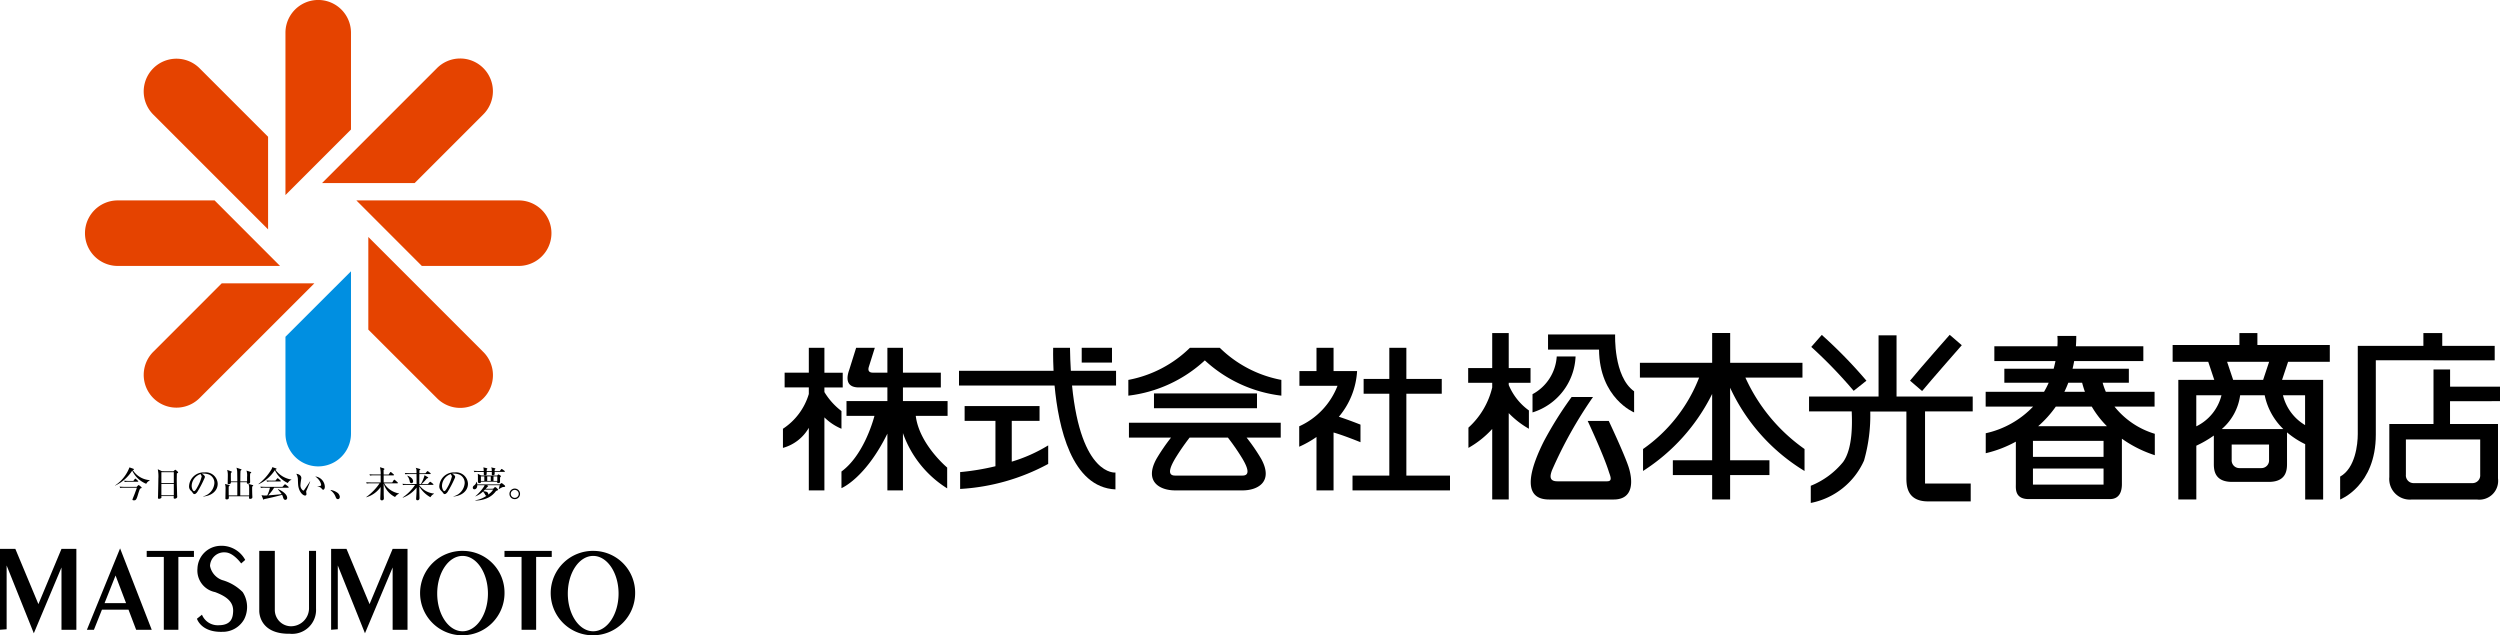 <svg xmlns="http://www.w3.org/2000/svg" width="218.397" height="55.5" viewBox="0 0 218.397 55.5">
  <g id="グループ_9961" data-name="グループ 9961" transform="translate(-60.603 -26.25)">
    <g id="グループ_9960" data-name="グループ 9960">
      <g id="グループ_8967" data-name="グループ 8967">
        <g id="グループ_8967-2" data-name="グループ 8967" transform="translate(15659 8596.75)">
          <g id="グループ_8964" data-name="グループ 8964" transform="translate(-15742.262 -9024.228)">
            <path id="パス_4102" data-name="パス 4102" d="M227.4,488.953h-3.9v-1.189h3.31v-1.291H223.5V484.3h-1.359v2.172h-1.264c-.407,0-.439-.252-.353-.52l.519-1.652h-1.631l-.608,1.939c-.186.513-.409,1.524.844,1.524h2.493v1.189h-3.572v1.295h2.443c-.181.68-1.033,3.5-2.883,4.862v1.453s2.074-.836,4.012-4.761v4.957H223.5v-5.005a9.353,9.353,0,0,0,3.864,4.829v-1.817s-2.443-2.034-2.744-4.517H227.4v-1.295Z" transform="translate(-0.755 -0.19)"/>
            <path id="パス_4103" data-name="パス 4103" d="M217.374,491.375v-1.549a5.978,5.978,0,0,1-1.49-1.658v-.4h1.6v-1.291h-1.6V484.3h-1.362v2.172h-2.113v1.291h2.113v.576a5.507,5.507,0,0,1-2.26,3.035v1.672a3.753,3.753,0,0,0,2.26-1.755v5.466h1.362v-6.377a4.7,4.7,0,0,0,1.49.993Z" transform="translate(0 -0.19)"/>
            <path id="パス_4104" data-name="パス 4104" d="M243.636,486.309h-3.949c-.039-.623-.066-1.291-.076-2.008h-1.47s-.024.807.034,2.008h-8.26V487.6h8.349c.333,3.6,1.472,8.89,5.318,9.072V495.2s-3.007.328-3.792-7.6h3.845v-1.292Z" transform="translate(-2.273 -0.19)"/>
            <path id="パス_4105" data-name="パス 4105" d="M244.864,484.3h-2.645v1.292h2.645V484.3Z" transform="translate(-3.857 -0.19)"/>
            <path id="パス_4106" data-name="パス 4106" d="M234.538,491.436h2.428v-1.294h-6.545v1.294h2.692V495.4a21.464,21.464,0,0,1-3.085.512v1.472a18.327,18.327,0,0,0,7.693-2.186v-1.62A13.517,13.517,0,0,1,234.538,495v-3.564Z" transform="translate(-2.287 -0.942)"/>
            <path id="パス_4107" data-name="パス 4107" d="M249.465,488.877v1.292h9v-1.292Z" transform="translate(-4.79 -0.779)"/>
            <path id="パス_4108" data-name="パス 4108" d="M254.882,484.3h-2.606a10.43,10.43,0,0,1-5.382,2.806v1.376a11.888,11.888,0,0,0,6.683-3.081,11.9,11.9,0,0,0,6.685,3.081v-1.376a10.42,10.42,0,0,1-5.38-2.806Z" transform="translate(-4.459 -0.19)"/>
            <path id="パス_4109" data-name="パス 4109" d="M252.259,493.114H255.6a20.006,20.006,0,0,1,1.279,1.858c.3.517.8,1.459,0,1.459h-5.9c-.809,0-.3-.943-.005-1.459a20.356,20.356,0,0,1,1.279-1.858Zm-5.305,0h3.678a16.723,16.723,0,0,0-1.274,1.858c-1.106,2.015.321,2.754,1.627,2.754h5.9c1.3,0,2.729-.739,1.623-2.754a16.153,16.153,0,0,0-1.276-1.858h2.982v-1.3H246.954v1.3Z" transform="translate(-4.466 -1.158)"/>
            <path id="パス_4110" data-name="パス 4110" d="M274.076,495.464v-7.147h3.092v-1.294h-3.092V484.3h-1.489v2.722h-2.244v1.294h2.244v7.147h-3.215v1.294h8.516v-1.294Z" transform="translate(-7.353 -0.19)"/>
            <path id="パス_4111" data-name="パス 4111" d="M269.379,491.013s-1.019-.408-1.887-.688a6.783,6.783,0,0,0,1.592-3.993h-2.056V484.3h-1.491v2.031h-1.492v1.292h3.327a6.411,6.411,0,0,1-3.344,3.536v1.784a8.988,8.988,0,0,0,1.509-.851v4.665h1.491V491.7c.942.27,2.352.849,2.352.849v-1.535Z" transform="translate(-6.665 -0.19)"/>
            <path id="パス_4112" data-name="パス 4112" d="M284.512,482.824h-1.443v3.058h-2.1v1.29h2.1v.405a6.868,6.868,0,0,1-2.078,3.509v1.769a8.3,8.3,0,0,0,2.078-1.655v6.159h1.443v-7.542a7.782,7.782,0,0,0,1.762,1.367v-1.6a5.194,5.194,0,0,1-1.762-2.225v-.188h1.905v-1.29h-1.905v-3.058Z" transform="translate(-8.846 0)"/>
            <path id="パス_4113" data-name="パス 4113" d="M294.838,482.965h-5.863v1.319h4.455c.037,4.255,3.065,5.491,3.065,5.491V487.93c-1.819-1.3-1.657-4.965-1.657-4.965Z" transform="translate(-9.876 -0.018)"/>
            <path id="パス_4114" data-name="パス 4114" d="M291.181,485.173h-1.646a4.023,4.023,0,0,1-2.115,3.292v1.594a5.348,5.348,0,0,0,3.761-4.886Z" transform="translate(-9.676 -0.302)"/>
            <path id="パス_4115" data-name="パス 4115" d="M294.059,491.323h-1.844s1.39,2.967,1.844,4.422c.124.391.369.854-.148.854h-4.348c-.762,0-.617-.536-.469-.954a37.461,37.461,0,0,1,3.588-6.412h-1.869a32.223,32.223,0,0,0-2.431,3.883c-.909,1.818-2.238,5.073.467,5.073h5.634c1.8,0,1.666-1.707,1.316-2.812s-1.742-4.053-1.742-4.053Z" transform="translate(-9.653 -0.825)"/>
            <path id="パス_4116" data-name="パス 4116" d="M312.57,494.871v-1.918a15.384,15.384,0,0,1-5.167-6.24h4.986v-1.293h-6.315v-2.6H304.5v2.6h-6.311v1.293h5.173a13.608,13.608,0,0,1-4.9,6.24v1.918a16.875,16.875,0,0,0,6.037-6.728v5.793h-3.433v1.294H304.5v2.13h1.569v-2.13h3.435v-1.294h-3.435V487.6a16.715,16.715,0,0,0,6.5,7.272Z" transform="translate(-11.063 0)"/>
            <path id="パス_4117" data-name="パス 4117" d="M329.445,489.7V488.4h-6.654v-5.348H321.22V488.4h-6.073V489.7h3.728c.037.951.112,3.232-.76,4.427a7.011,7.011,0,0,1-2.817,2.068v1.5a6.443,6.443,0,0,0,4.651-3.7,14.377,14.377,0,0,0,.546-4.288h3.156v5.715c0,.643-.036,2.138,1.9,2.138h3.719v-1.56h-3.99V489.7Z" transform="translate(-13.246 -0.03)"/>
            <path id="パス_4118" data-name="パス 4118" d="M319.078,487.892l1.111-.883a40.829,40.829,0,0,0-3.9-4l-.919,1.048a40.713,40.713,0,0,1,3.7,3.832Z" transform="translate(-13.275 -0.024)"/>
            <path id="パス_4119" data-name="パス 4119" d="M329.795,483.909,328.738,483s-2.433,2.751-3.465,4.005l1.054.908c.814-.983,3.468-4.006,3.468-4.006Z" transform="translate(-14.55 -0.023)"/>
            <path id="パス_4120" data-name="パス 4120" d="M337.438,491a9.495,9.495,0,0,0,1.543-1.713h3.145A8.385,8.385,0,0,0,343.451,491Zm5.716,2.677h-6.168v-1.4h6.168v1.4Zm0,2.421h-6.168v-1.4h6.168v1.4Zm-3.079-8.9h1.207c.071.275.152.538.244.793h-1.794c.125-.253.238-.517.343-.793Zm7.551,4.462a7.116,7.116,0,0,1-3.515-2.375h3.5v-1.294h-4.258a6.061,6.061,0,0,1-.279-.793h2.29v-1.222h-4.917c.053-.216.1-.44.139-.667h6.043v-1.295h-5.89c.02-.291.031-.591.031-.9h-1.647a6.7,6.7,0,0,1,0,.9h-5.509v1.295h5.339c-.043.212-.095.436-.157.667h-4.309V487.2h3.874a7.835,7.835,0,0,1-.406.793h-5.1v1.294h4.143a8.133,8.133,0,0,1-4.136,2.326v1.745a10.274,10.274,0,0,0,2.63-1.011v3.712c0,.392-.1,1.306,1.128,1.306h7.079c.909,0,1.057-.762,1.057-1.306v-3.969a10.573,10.573,0,0,0,2.875,1.441v-1.87Z" transform="translate(-15.525 -0.037)"/>
            <path id="パス_4121" data-name="パス 4121" d="M381.9,485.206v-1.262h-4.582v-1.12h-1.648v1.12h-5.732v7.705c0,.89-.213,2.976-1.54,3.714v2s3.116-1.191,3.116-5.662v-6.5Z" transform="translate(-20.101 0)"/>
            <path id="パス_4122" data-name="パス 4122" d="M381.269,495.669a.674.674,0,0,1-.678.734h-5.137a.673.673,0,0,1-.676-.734v-3.077h6.491v3.077ZM383,489.243v-1.267h-4.361v-1.5H377.19v4.763h-3.86v4.635a1.8,1.8,0,0,0,1.941,1.963H381a1.643,1.643,0,0,0,1.824-1.844v-4.754h-4.191v-1.993Z" transform="translate(-20.737 -0.47)"/>
            <path id="パス_4123" data-name="パス 4123" d="M359.508,486.915h-2.617l-.53-1.582h3.673l-.526,1.582Zm3.666,3.948a4.19,4.19,0,0,1-1.932-2.605h1.932v2.605Zm-7.28.348a4.707,4.707,0,0,0,1.607-2.953h2.145a5.694,5.694,0,0,0,1.63,2.953Zm4.132,2.676a.67.67,0,0,1-.673.734h-1.915a.673.673,0,0,1-.676-.734v-1.324h3.265v1.324Zm-6.356-2.914v-2.715h2.2a4.113,4.113,0,0,1-2.2,2.715Zm11.664-5.641v-1.466h-6.326v-1.043h-1.571v1.043h-5.833v1.466h3.109l.528,1.582H352.1v10.449h1.573v-4.7a9.538,9.538,0,0,0,1.53-.887v2.476c0,.564.073,1.573,1.6,1.573h3.193c1.525,0,1.6-1.01,1.6-1.573V491.5a7.428,7.428,0,0,0,1.587,1.029v4.838h1.569V486.915h-3.59l.528-1.582Z" transform="translate(-17.94 0)"/>
          </g>
        </g>
        <g id="グループ_8968" data-name="グループ 8968" transform="translate(-206.699 -230.766)">
          <path id="パス_4124" data-name="パス 4124" d="M299.67,317.738v-7.066h1.344l2.014,4.827,2.016-4.827h1.3v7.066h-1.3v-5.443l-2.417,5.749-2.374-5.924v5.574l-.583.044" transform="translate(-3.442 -5.706)"/>
          <path id="パス_4125" data-name="パス 4125" d="M267.3,317.738v-7.066h1.342l2.015,4.827,2.016-4.827h1.3v7.066h-1.3v-5.443l-2.417,5.749-2.375-5.924v5.574l-.58.044" transform="translate(0 -5.706)"/>
          <path id="パス_4126" data-name="パス 4126" d="M277.339,315.406l.961-2.415.918,2.415h-1.878m2.761,2.327h1.359l-2.764-7.112-2.9,7.112h.615l.7-1.757h2.32l.668,1.757Z" transform="translate(-0.903 -5.7)"/>
          <path id="パス_4127" data-name="パス 4127" d="M281.643,310.868h4.126v.527h-1.36v6.364h-1.272v-6.364h-1.494v-.527" transform="translate(-1.525 -5.726)"/>
          <path id="パス_4128" data-name="パス 4128" d="M316.617,310.868h4.128v.527h-1.363v6.364h-1.274v-6.364h-1.491v-.527" transform="translate(-5.244 -5.726)"/>
          <path id="パス_4129" data-name="パス 4129" d="M286.555,316.74l.438-.35a1.483,1.483,0,0,0,1.449.92c1.142,0,1.247-.7,1.273-1.185.045-.833-.526-1.315-1.58-1.711a1.921,1.921,0,0,1-1.536-2.063,2.05,2.05,0,0,1,1.931-1.976,2.347,2.347,0,0,1,2.24,1.229l-.352.308s-.658-.928-1.36-.964a1.23,1.23,0,0,0-1.362,1.183,1.648,1.648,0,0,0,1.054,1.231,4.092,4.092,0,0,1,1.8,1.053,2.385,2.385,0,0,1,.13,2.371,2.149,2.149,0,0,1-1.931,1.1c-1.843.045-2.194-1.141-2.194-1.141" transform="translate(-2.047 -5.674)"/>
          <path id="パス_4130" data-name="パス 4130" d="M292.646,310.868h1.359V316a1.424,1.424,0,0,0,1.318,1.449,1.578,1.578,0,0,0,1.67-1.535v-5.048h.613v5.048a2.091,2.091,0,0,1-2.283,2.194c-2.767.043-2.677-2.021-2.677-2.021v-5.222" transform="translate(-2.695 -5.727)"/>
          <path id="パス_4131" data-name="パス 4131" d="M312.1,317.89c-1.224,0-2.216-1.474-2.216-3.293s.992-3.29,2.216-3.29,2.216,1.475,2.216,3.29-.993,3.293-2.216,3.293m.064-7.022a3.688,3.688,0,1,0,3.6,3.687,3.643,3.643,0,0,0-3.6-3.687Z" transform="translate(-4.388 -5.727)"/>
          <path id="パス_4132" data-name="パス 4132" d="M324.866,317.89c-1.225,0-2.216-1.474-2.216-3.293s.991-3.29,2.216-3.29,2.218,1.475,2.218,3.29-.993,3.293-2.218,3.293m.066-7.022a3.688,3.688,0,1,0,3.6,3.687,3.646,3.646,0,0,0-3.6-3.687Z" transform="translate(-5.745 -5.727)"/>
          <path id="パス_4133" data-name="パス 4133" d="M280.147,303.89l.122-.168.047-.04.065.04.174.163.031.043-.047.032h-.806a1.679,1.679,0,0,0-.336.022l-.056-.113c.195.016.417.021.449.021h.357m-1.2.494a4.371,4.371,0,0,0,.447.022h1.042l.13-.133.044-.029.064.038.178.147.022.046c0,.043-.071.061-.147.091a5.223,5.223,0,0,0-.172.5c-.143.5-.21.517-.358.517-.082,0-.129-.025-.129-.063s.179-.453.206-.538c.149-.4.164-.45.186-.5h-1.123a1.535,1.535,0,0,0-.338.022l-.053-.116Zm2.626-.534-.145.09a.744.744,0,0,0-.156.2,2.317,2.317,0,0,1-1.225-1.155,3.548,3.548,0,0,1-1.488,1.313l-.007-.017a3.293,3.293,0,0,0,1.256-1.576l.352.124.042.04c0,.04-.025.056-.108.064a1.919,1.919,0,0,0,1.479.886v.027Z" transform="translate(-1.196 -4.859)" fill-rule="evenodd"/>
          <path id="パス_4134" data-name="パス 4134" d="M283.04,304.166v.992h1.086v-.992Zm0-1.021v.944h1.086v-.944Zm1.047-.078.116-.105.053-.033.056.031.16.141.033.065c0,.033-.027.049-.114.085,0,.193-.008.377-.008.571,0,.268.033,1.315.033,1.364l.009.11c0,.1-.129.164-.216.164s-.095-.042-.095-.1a.951.951,0,0,1,.008-.129H283.04v.016l.005.1c0,.084-.15.122-.214.122-.089,0-.089-.058-.089-.1,0-.071.008-.176.008-.244,0-.045.026-1.047.026-1.415a3.223,3.223,0,0,0-.051-.824l.367.173Z" transform="translate(-1.64 -4.878)" fill-rule="evenodd"/>
          <path id="パス_4135" data-name="パス 4135" d="M286.224,304.832c.094,0,.238-.255.287-.353a3.535,3.535,0,0,0,.378-.941l-.1-.2a1.12,1.12,0,0,0-.777,1.036c0,.162.085.455.211.455m.793.458a1.282,1.282,0,0,0,.98-1.156.8.8,0,0,0-.447-.742,1.461,1.461,0,0,0-.513-.091.349.349,0,0,0-.134.015c.2.091.267.224.267.272a.584.584,0,0,1-.064.173,8.747,8.747,0,0,1-.558,1.072.648.648,0,0,1-.212.24l-.088.022c-.067,0-.1-.048-.2-.188a.591.591,0,0,0-.127-.129.51.51,0,0,1-.138-.361,1.27,1.27,0,0,1,1.344-1.217,1.036,1.036,0,0,1,1.158.994c0,.614-.532,1.054-1.271,1.113v-.018Z" transform="translate(-1.965 -4.911)" fill-rule="evenodd"/>
          <path id="パス_4136" data-name="パス 4136" d="M291.407,305.154c0-.04.006-.344,0-.55a1.306,1.306,0,0,0-.054-.453l.375.106.045.045-.1.085c-.01.188,0,.494.005.688l.012.235c0,.123-.127.146-.186.146-.11,0-.11-.059-.11-.089l.008-.14h-1.769l0,.122c0,.051-.005.154-.185.154-.033,0-.115-.005-.115-.078l0-.067c0-.047.013-.538.013-.754a1.287,1.287,0,0,0-.048-.449l.369.09.056.049-.1.086c-.009.281,0,.675,0,.774h.75V304h-.56c.011.113-.064.171-.184.171-.1,0-.1-.055-.1-.084l.006-.087c0-.164.009-.432.009-.591a1.6,1.6,0,0,0-.057-.482l.368.13.05.046-.091.1c-.008.161-.008.206,0,.728h.56c0-.12-.006-.633-.009-.735a1.371,1.371,0,0,0-.066-.462l.408.137.045.043-.1.091-.011.283c0,.1-.005.551-.005.643h.589c0-.113,0-.268,0-.387a1.371,1.371,0,0,0-.051-.557l.373.12.045.046c0,.034-.029.053-.1.088,0,.08-.006.154-.006.279,0,.075.01.411.007.476,0,.12-.132.142-.176.142-.12,0-.111-.063-.105-.135h-.58v1.156h.76" transform="translate(-2.34 -4.861)" fill-rule="evenodd"/>
          <path id="パス_4137" data-name="パス 4137" d="M293.709,303.86c-.032,0-.25,0-.443-.017l.051.113a1.636,1.636,0,0,1,.337-.022h.833l.046-.034-.03-.044-.2-.177-.055-.036-.049.04-.155.176h-.336m.553.761a2.927,2.927,0,0,1,.332.416c-.236.032-.4.049-1.174.113a4.412,4.412,0,0,0,.52-.671h1.232l.048-.036-.029-.045-.244-.192-.062-.033-.049.041-.171.189h-1.483c-.03,0-.253,0-.449-.019l.055.117a1.356,1.356,0,0,1,.338-.023h.446a3.048,3.048,0,0,1-.236.677c-.1,0-.152.006-.2.006a1.2,1.2,0,0,1-.3-.035l.137.346.058.063.054-.064c.236-.036,1.282-.286,1.549-.37a1.049,1.049,0,0,1,.088.235c.049.155.12.206.2.206a.166.166,0,0,0,.155-.172c0-.383-.61-.7-.8-.771l-.014.021Zm1.191-.853a2.139,2.139,0,0,1-1.4-.853l.113-.074-.049-.046-.339-.114a.551.551,0,0,1-.074.195,4.593,4.593,0,0,1-1.132,1.279l.017.02a3.444,3.444,0,0,0,1.411-1.224,2.652,2.652,0,0,0,.441.624,2.211,2.211,0,0,0,.694.492.6.6,0,0,1,.314-.281v-.016Z" transform="translate(-2.688 -4.856)" fill-rule="evenodd"/>
          <path id="パス_4138" data-name="パス 4138" d="M298.115,304.42l.248-.013.078-.086a.93.93,0,0,0-.167-.409,1.389,1.389,0,0,0-.356-.349.945.945,0,0,1,.841.905c0,.141-.067.257-.136.257s-.1-.051-.187-.154a.645.645,0,0,0-.321-.135v-.017m-.634-.406c-.045.113-.259.637-.323.776a.284.284,0,0,0-.03.117l.027.19c0,.094-.056.138-.117.138-.2,0-.546-.329-.608-.914-.015-.165-.017-.34-.023-.431a1.029,1.029,0,0,0-.138-.555c.158.01.437.113.437.374l-.009.075a4.291,4.291,0,0,0-.066.51.539.539,0,0,0,.254.517l.072-.063c.172-.248.469-.68.5-.745l.023.011Z" transform="translate(-3.08 -4.926)" fill-rule="evenodd"/>
          <path id="パス_4139" data-name="パス 4139" d="M299.629,304.911a1.408,1.408,0,0,1,.589.244.521.521,0,0,1,.206.351c0,.088-.039.208-.168.208-.105,0-.147-.068-.2-.2a1.192,1.192,0,0,0-.441-.569l.016-.036" transform="translate(-3.436 -5.093)" fill-rule="evenodd"/>
          <path id="パス_4140" data-name="パス 4140" d="M305.375,304.017l.129-.207.05-.037.058.029.233.212.031.049-.046.034h-1.164a1.9,1.9,0,0,0,1.3.881V305a.773.773,0,0,0-.343.29,1.923,1.923,0,0,1-1-1.181c.006.669.008.744.008.935,0,.1.011.262.011.365a.16.16,0,0,1-.167.172.127.127,0,0,1-.144-.143c0-.057.03-.794.03-1.022a2.315,2.315,0,0,1-1.262.9v-.019a4.77,4.77,0,0,0,1.168-1.2h-.783a1.551,1.551,0,0,0-.335.021L303.1,304c.189.017.412.017.446.017h.818c0-.429,0-.5,0-.618h-.59a1.591,1.591,0,0,0-.34.021l-.049-.116c.195.015.416.019.449.019h.531a2.363,2.363,0,0,0-.062-.636l.332.1.072.061-.087.083c0,.144,0,.187.005.394h.44l.121-.187.053-.038.055.032.212.187.03.046-.045.036h-.865c0,.182,0,.41,0,.618h.75" transform="translate(-3.807 -4.856)" fill-rule="evenodd"/>
          <path id="パス_4141" data-name="パス 4141" d="M307.076,303.431a1.026,1.026,0,0,1,.4.249.417.417,0,0,1,.1.244.153.153,0,0,1-.139.164c-.129,0-.145-.109-.159-.17a1.045,1.045,0,0,0-.222-.478l.016-.01m-.038.805a1.524,1.524,0,0,0-.336.023l-.055-.115c.2.017.412.017.445.017h.789c0-.424,0-.469-.005-.868h-.635a1.747,1.747,0,0,0-.337.022l-.051-.119c.193.018.414.022.447.022h.576c0-.291,0-.357-.072-.473l.357.1.066.04-.1.088,0,.249h.532l.128-.153.055-.039.057.031.189.145.038.058-.046.032h-.953c-.005.414-.005.464-.005.868h.136a2.827,2.827,0,0,0,.32-.769l.287.17.045.06-.138.059a4.445,4.445,0,0,1-.451.481h.55l.141-.155.061-.046.063.034.185.149.046.058-.046.034h-1.2v.034a1.822,1.822,0,0,0,1.275.723l.014.022a.711.711,0,0,0-.318.3,2.58,2.58,0,0,1-.971-.941c0,.206,0,.422.007.622,0,.055.008.314.008.389,0,.094-.045.194-.166.194-.073,0-.127-.035-.127-.112,0-.093.033-.521.033-.609,0-.069.005-.129.005-.383a2.741,2.741,0,0,1-1.2.88l-.012-.023a4.037,4.037,0,0,0,1.082-1.092Z" transform="translate(-4.184 -4.863)" fill-rule="evenodd"/>
          <path id="パス_4142" data-name="パス 4142" d="M310.683,304.832c.093,0,.238-.255.288-.353a3.634,3.634,0,0,0,.378-.941l-.1-.2a1.122,1.122,0,0,0-.769,1.036c0,.162.084.455.207.455m.793.458a1.287,1.287,0,0,0,.983-1.156.794.794,0,0,0-.454-.742,1.424,1.424,0,0,0-.509-.091.352.352,0,0,0-.135.015c.207.091.268.224.268.272a.6.6,0,0,1-.065.173,8.755,8.755,0,0,1-.557,1.072.612.612,0,0,1-.214.24l-.086.022c-.068,0-.1-.048-.2-.188l-.125-.129a.518.518,0,0,1-.142-.361,1.272,1.272,0,0,1,1.346-1.217,1.037,1.037,0,0,1,1.159.994c0,.614-.534,1.054-1.271,1.113v-.018Z" transform="translate(-4.566 -4.911)" fill-rule="evenodd"/>
          <path id="パス_4143" data-name="パス 4143" d="M315.329,303.495v.395h.33v-.395Zm-.549,0v.395h.31v-.395Zm-.2,1.152c-.08.088-.119.122-.144.147.072,0,.432,0,.432.24l-.009.051a1.52,1.52,0,0,0,.444-.438Zm-.353-1.152v.395h.3v-.395Zm1.429-.078.051-.064.056-.04.051.027.139.091.028.055-.077.1-.005.192v.2c0,.1-.139.1-.164.1-.08,0-.08-.026-.08-.056v-.068H314.23v.015c0,.066-.011.107-.162.107l-.1-.055c0-.164,0-.325,0-.489a1.5,1.5,0,0,0-.018-.269l.3.148Zm-.481-.393a.666.666,0,0,0-.045-.319l.328.075.047.043-.079.09v.111h.453l.117-.151.046-.036.058.031.2.147.031.048-.051.036h-.849v.189c0,.063-.087.1-.162.1-.05,0-.089-.008-.089-.078l0-.212h-.441l-.007.131v.048c0,.086-.055.114-.14.114-.112,0-.112-.054-.112-.08V303.1h-.485a1.385,1.385,0,0,0-.334.023L313.6,303c.193.02.416.02.448.02h.426a1.354,1.354,0,0,0-.033-.315l.295.067.068.057-.071.075v.116Zm.128,1.548.1-.112.071-.034.071.029.146.138.035.054c0,.065-.088.085-.175.118a1.894,1.894,0,0,1-.67.577,2.527,2.527,0,0,1-1.142.26v-.024a2.289,2.289,0,0,0,.978-.392c-.071-.007-.089-.048-.153-.164a.741.741,0,0,0-.156-.2l-.067.058a2.029,2.029,0,0,1-.6.362v-.013a3.958,3.958,0,0,0,.76-.854l.053-.115h-.644c0,.267-.138.36-.248.36a.135.135,0,0,1-.142-.14.243.243,0,0,1,.12-.2.519.519,0,0,0,.2-.314h.018a.608.608,0,0,1,.053.224h1.976l.071-.073.069-.043.073.033.207.168.04.069c0,.069-.049.072-.217.08l-.1.05c-.083.044-.185.1-.245.139l-.005-.006c.012-.036.072-.265.095-.347h-1.149l.1.038.042.046-.108.1-.112.135Z" transform="translate(-4.915 -4.859)" fill-rule="evenodd"/>
          <path id="パス_4144" data-name="パス 4144" d="M317.913,305.241a.348.348,0,1,0-.348.346.347.347,0,0,0,.348-.346m-.809,0a.462.462,0,1,1,.461.459.457.457,0,0,1-.461-.459Z" transform="translate(-5.296 -5.079)" fill-rule="evenodd"/>
          <path id="パス_4145" data-name="パス 4145" d="M300.931,268.332v-8.456a2.862,2.862,0,0,0-5.725,0v14.18l5.725-5.724Z" transform="translate(-2.967)" fill="#e54300"/>
          <path id="パス_4146" data-name="パス 4146" d="M292.216,269.574l-5.984-5.983a2.86,2.86,0,0,0-4.044,4.046l10.028,10.028v-8.09Z" transform="translate(-1.494 -0.61)" fill="#e54300"/>
          <path id="パス_4147" data-name="パス 4147" d="M286.933,276.607h-8.461a2.862,2.862,0,0,0,0,5.724H292.65l-5.717-5.724Z" transform="translate(-0.884 -2.083)" fill="#e54300"/>
          <path id="パス_4148" data-name="パス 4148" d="M288.169,284.71l-5.981,5.982a2.859,2.859,0,1,0,4.044,4.043l10.03-10.025Z" transform="translate(-1.494 -2.945)" fill="#e54300"/>
          <path id="パス_4149" data-name="パス 4149" d="M295.206,289.255v8.462a2.862,2.862,0,0,0,5.725,0V283.536l-5.725,5.719Z" transform="translate(-2.967 -2.82)" fill="#008fe1"/>
          <path id="パス_4150" data-name="パス 4150" d="M303.307,288.275l5.985,5.979a2.859,2.859,0,1,0,4.043-4.043l-10.028-10.028v8.092Z" transform="translate(-3.829 -2.464)" fill="#e54300"/>
          <path id="パス_4151" data-name="パス 4151" d="M307.858,282.331h8.461a2.862,2.862,0,1,0,0-5.724h-14.18l5.719,5.724Z" transform="translate(-3.705 -2.083)" fill="#e54300"/>
          <path id="パス_4152" data-name="パス 4152" d="M306.873,273.618l5.981-5.981a2.86,2.86,0,1,0-4.043-4.046l-10.027,10.027Z" transform="translate(-3.348 -0.61)" fill="#e54300"/>
        </g>
      </g>
    </g>
  </g>
</svg>
